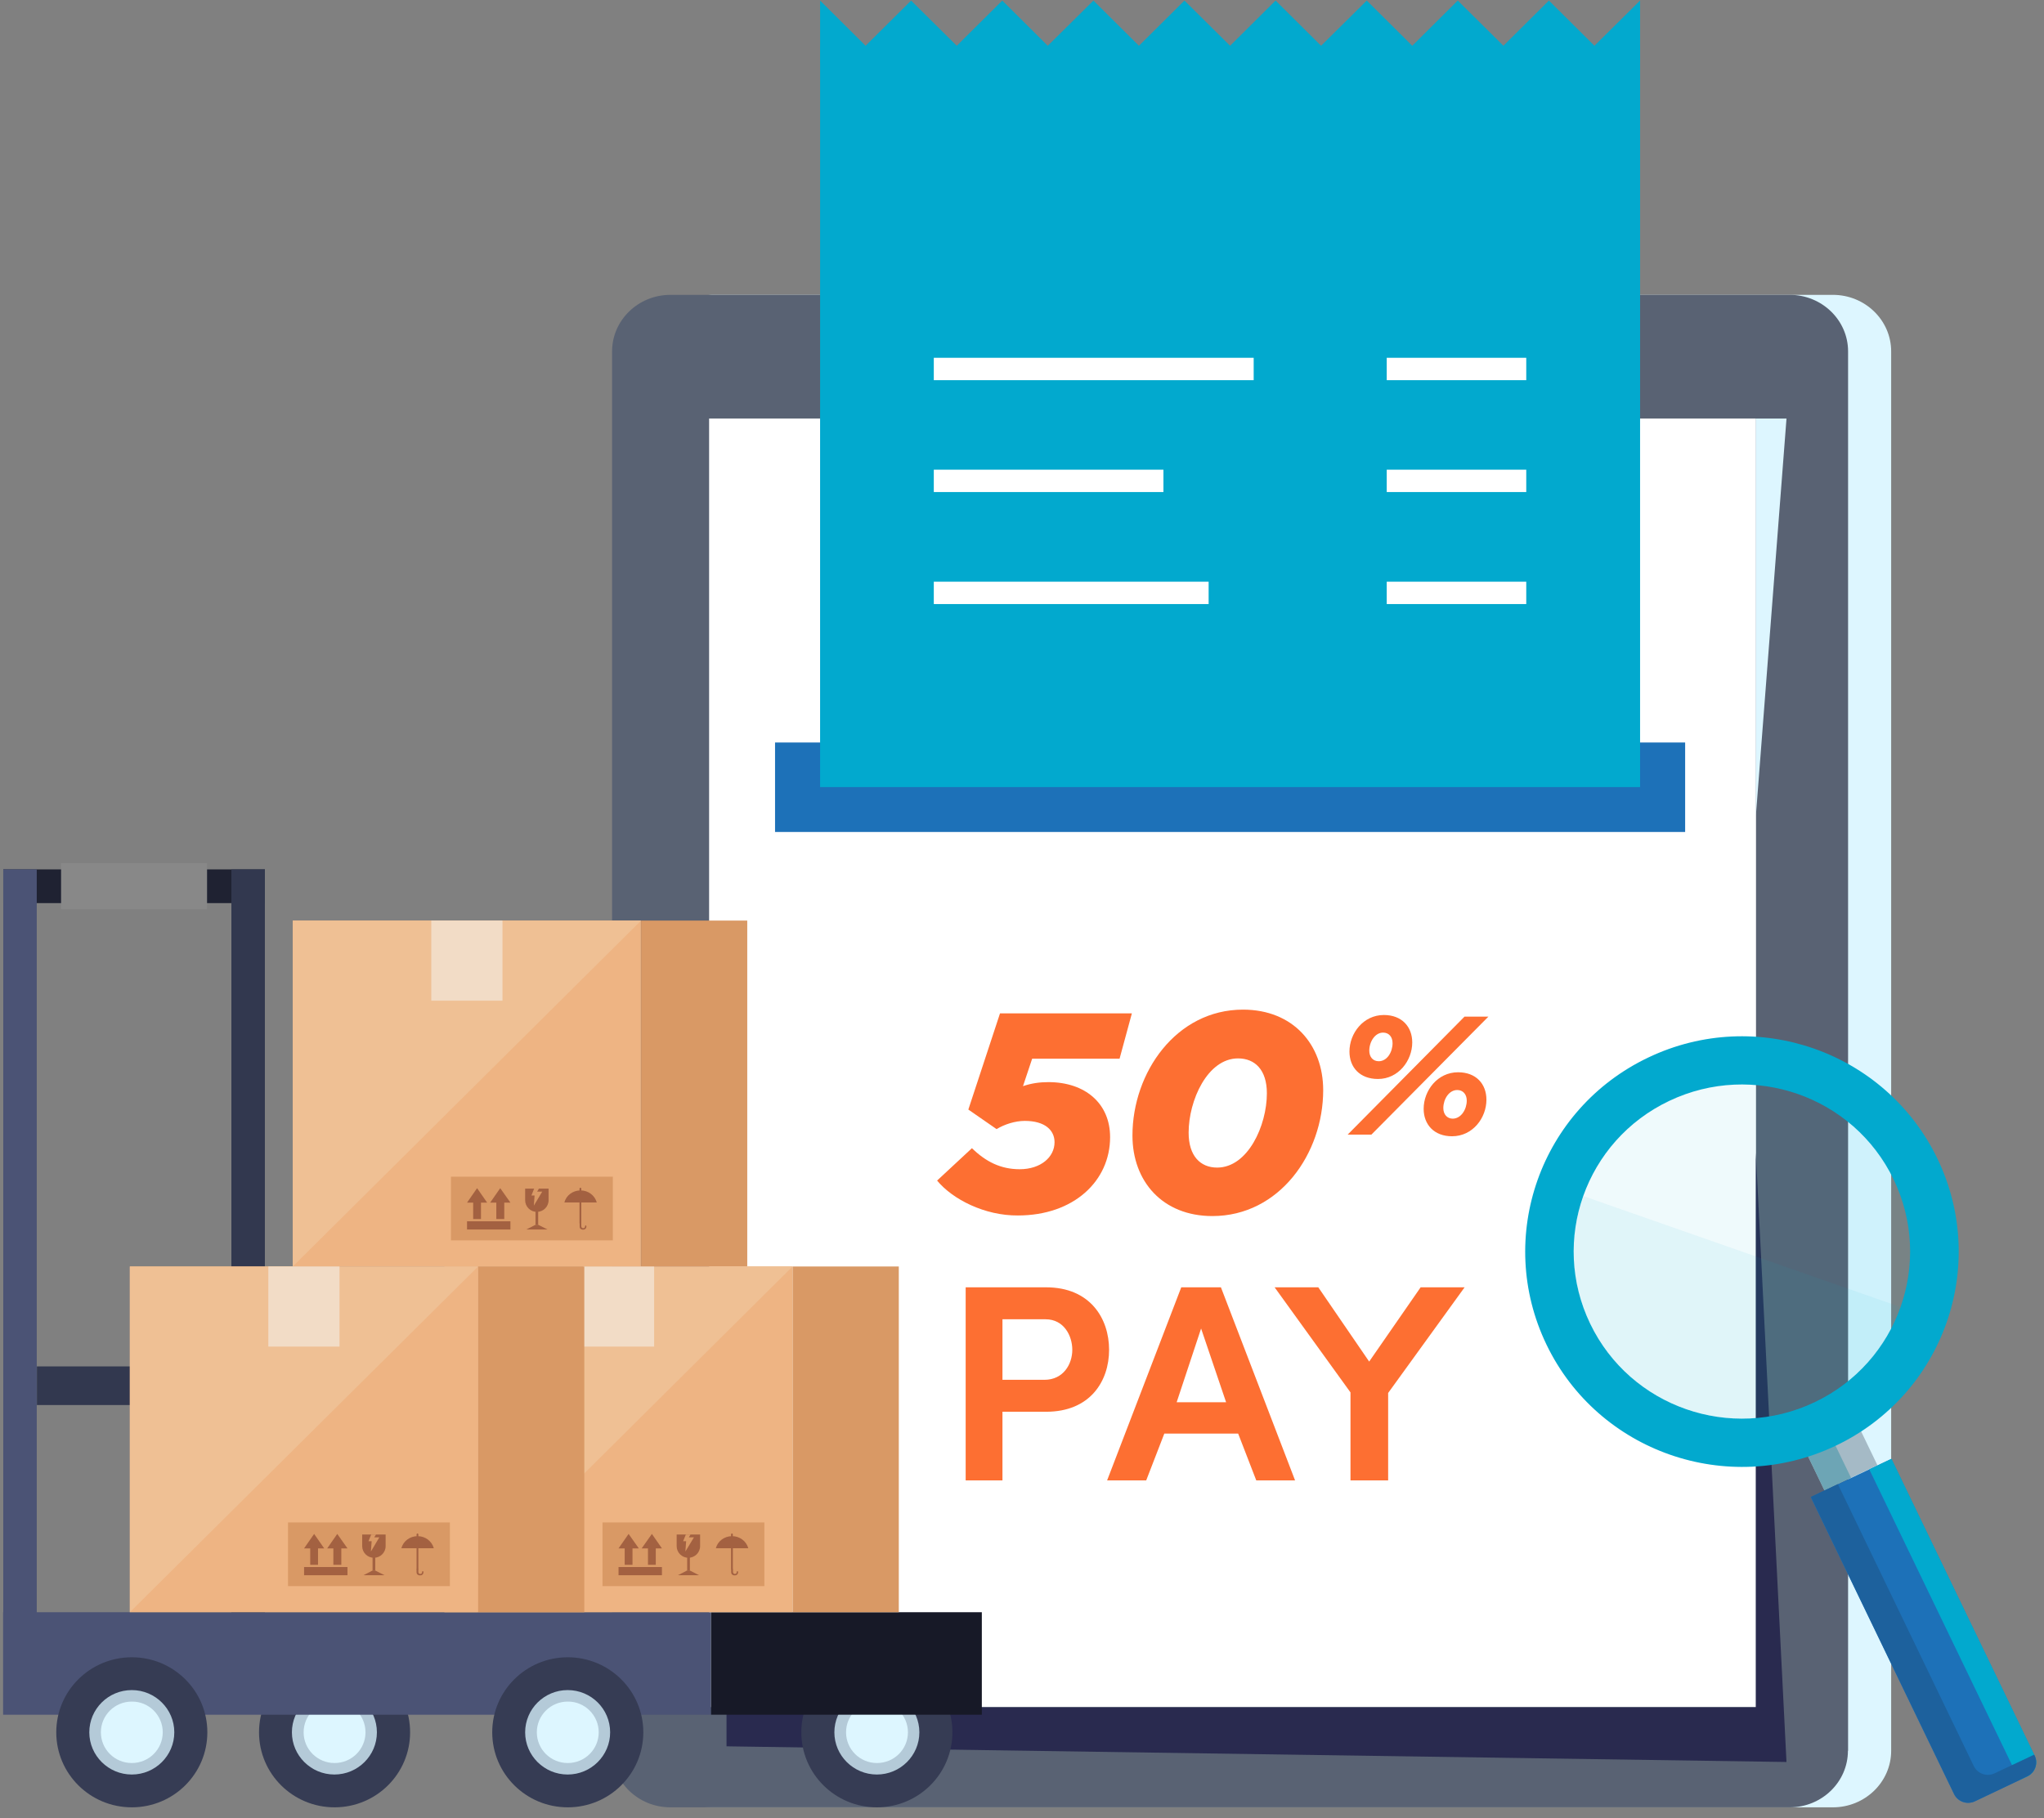 <svg width="127" height="113" viewBox="0 0 127 113" fill="none" xmlns="http://www.w3.org/2000/svg">
<rect x="0" y="0" width="127" height="113" fill="#808080" stroke="none"/>
<g clip-path="url(#clip0)">
<path d="M117.504 108.803C117.504 110.74 115.881 112.316 113.884 112.316H44.33C42.333 112.316 40.709 110.74 40.709 108.803V21.837C40.709 19.899 42.333 18.324 44.33 18.324H113.884C115.881 18.324 117.504 19.899 117.504 21.837V108.803Z" fill="#DDF6FF"/>
<path d="M114.817 108.803C114.817 110.74 113.194 112.316 111.197 112.316H41.652C39.655 112.316 38.031 110.74 38.031 108.803V21.837C38.031 19.899 39.655 18.324 41.652 18.324H111.206C113.203 18.324 114.827 19.899 114.827 21.837V108.803H114.817Z" fill="#596273"/>
<path d="M109.106 26.008H44.059V106.087H109.106V26.008Z" fill="white"/>
<path d="M109.098 26.008H111.001L109.098 50.693V26.008Z" fill="#DDF6FF"/>
<path d="M45.141 106.096V108.525L111 109.498L109.096 71.632V106.096H45.141Z" fill="#292A4F"/>
<path d="M115.396 88.455L112.105 90.022L113.359 92.621L116.65 91.055L115.396 88.455Z" fill="#A5BAC6"/>
<path d="M113.755 89.237L112.105 90.022L113.359 92.622L115.009 91.837L113.755 89.237Z" fill="#6DA5B5"/>
<path d="M112.504 93.036L121.406 111.491C121.639 111.973 122.218 112.177 122.703 111.945L125.959 110.397C126.445 110.165 126.641 109.591 126.417 109.118L117.515 90.663L112.504 93.036Z" fill="#1D71B8"/>
<path d="M116.143 91.311L125.464 110.629L125.968 110.388C126.453 110.156 126.649 109.581 126.425 109.109L117.524 90.653L116.143 91.311Z" fill="#02A9CE"/>
<path d="M123.933 110.202C123.448 110.434 122.869 110.23 122.636 109.748L114.191 92.229L112.512 93.026L121.414 111.482C121.647 111.964 122.225 112.168 122.711 111.936L125.967 110.388C126.452 110.156 126.648 109.581 126.425 109.109L126.387 109.044L123.933 110.202Z" fill="#1D619D"/>
<path d="M102.416 65.718C95.707 68.907 92.879 76.897 96.089 83.562C99.299 90.227 107.343 93.035 114.052 89.847C120.761 86.658 123.588 78.668 120.378 72.003C117.159 65.338 109.116 62.52 102.416 65.718ZM112.745 87.14C107.539 89.615 101.296 87.437 98.805 82.264C96.313 77.092 98.506 70.891 103.713 68.416C108.92 65.941 115.162 68.119 117.654 73.291C120.145 78.464 117.952 84.665 112.745 87.14Z" fill="#02A9CE"/>
<g opacity="0.4">
<g opacity="0.4">
<path opacity="0.4" d="M111.7 67.989C117.14 69.889 120.005 75.822 118.083 81.226C116.161 86.63 110.198 89.476 104.758 87.566C99.318 85.666 96.453 79.734 98.376 74.33C100.288 68.925 106.26 66.08 111.7 67.989Z" fill="#02A9CE"/>
</g>
</g>
<g opacity="0.4">
<g opacity="0.4">
<path opacity="0.4" d="M118.083 81.226C116.161 86.63 110.198 89.476 104.758 87.566C99.318 85.666 96.453 79.734 98.376 74.33L118.083 81.226Z" fill="#02A9CE"/>
</g>
</g>
<path d="M16.458 54.029H0.203V56.124H16.458V54.029Z" fill="#1F2232"/>
<path d="M12.865 53.64H3.795V56.504H12.865V53.64Z" fill="#888888"/>
<path d="M16.458 54.029H14.377V103.371H16.458V54.029Z" fill="#32384F"/>
<path d="M14.377 84.915H2.293V87.316H14.377V84.915Z" fill="#32384F"/>
<path d="M2.284 54.029H0.203V103.371H2.284V54.029Z" fill="#4B5375"/>
<path d="M59.176 107.653C59.176 110.23 57.077 112.316 54.483 112.316C51.889 112.316 49.789 110.23 49.789 107.653C49.789 105.076 51.889 102.991 54.483 102.991C57.077 102.991 59.176 105.076 59.176 107.653Z" fill="#363C54"/>
<path d="M57.123 107.654C57.123 109.1 55.938 110.277 54.483 110.277C53.027 110.277 51.842 109.1 51.842 107.654C51.842 106.208 53.027 105.03 54.483 105.03C55.938 105.03 57.123 106.208 57.123 107.654Z" fill="#B4CAD8"/>
<path d="M56.413 107.653C56.413 108.71 55.554 109.563 54.491 109.563C53.427 109.563 52.568 108.71 52.568 107.653C52.568 106.597 53.427 105.744 54.491 105.744C55.545 105.734 56.413 106.597 56.413 107.653Z" fill="#DDF6FF"/>
<path d="M25.481 107.653C25.481 110.23 23.381 112.316 20.787 112.316C18.193 112.316 16.094 110.23 16.094 107.653C16.094 105.076 18.193 102.991 20.787 102.991C23.381 102.991 25.481 105.076 25.481 107.653Z" fill="#363C54"/>
<path d="M23.418 107.654C23.418 109.1 22.233 110.277 20.777 110.277C19.322 110.277 18.137 109.1 18.137 107.654C18.137 106.208 19.322 105.03 20.777 105.03C22.242 105.03 23.418 106.208 23.418 107.654Z" fill="#B4CAD8"/>
<path d="M22.71 107.653C22.71 108.71 21.851 109.563 20.787 109.563C19.724 109.563 18.865 108.71 18.865 107.653C18.865 106.597 19.724 105.744 20.787 105.744C21.851 105.734 22.71 106.597 22.71 107.653Z" fill="#DDF6FF"/>
<path d="M44.18 100.191H0.193V106.56H44.18V100.191Z" fill="#4B5375"/>
<path d="M61.004 100.191H44.18V106.56H61.004V100.191Z" fill="#171927"/>
<path d="M12.883 107.653C12.883 110.23 10.784 112.316 8.19 112.316C5.596 112.316 3.496 110.23 3.496 107.653C3.496 105.076 5.596 102.991 8.19 102.991C10.784 102.991 12.883 105.076 12.883 107.653Z" fill="#363C54"/>
<path d="M10.83 107.654C10.83 109.1 9.645 110.277 8.19 110.277C6.734 110.277 5.549 109.1 5.549 107.654C5.549 106.208 6.725 105.03 8.19 105.03C9.645 105.03 10.83 106.208 10.83 107.654Z" fill="#B4CAD8"/>
<path d="M10.112 107.653C10.112 108.71 9.254 109.563 8.19 109.563C7.126 109.563 6.268 108.71 6.268 107.653C6.268 106.597 7.126 105.744 8.19 105.744C9.254 105.734 10.112 106.597 10.112 107.653Z" fill="#DDF6FF"/>
<path d="M39.971 107.653C39.971 110.23 37.872 112.316 35.278 112.316C32.684 112.316 30.584 110.23 30.584 107.653C30.584 105.076 32.684 102.991 35.278 102.991C37.862 102.991 39.971 105.076 39.971 107.653Z" fill="#363C54"/>
<path d="M37.91 107.654C37.91 109.1 36.725 110.277 35.27 110.277C33.814 110.277 32.629 109.1 32.629 107.654C32.629 106.208 33.814 105.03 35.27 105.03C36.735 105.03 37.91 106.208 37.91 107.654Z" fill="#B4CAD8"/>
<path d="M37.2 107.653C37.2 108.71 36.341 109.563 35.278 109.563C34.214 109.563 33.355 108.71 33.355 107.653C33.355 106.597 34.214 105.744 35.278 105.744C36.332 105.734 37.2 106.597 37.2 107.653Z" fill="#DDF6FF"/>
<path d="M49.247 78.705H27.617V100.192H49.247V78.705Z" fill="#EEB483"/>
<path d="M27.617 100.192V78.705H49.247L27.617 100.192Z" fill="#EFC094"/>
<path d="M40.644 78.705H36.221V83.683H40.644V78.705Z" fill="#F2DCC6"/>
<path d="M55.845 78.705H49.248V100.192H55.845V78.705Z" fill="#D99965"/>
<path d="M47.493 94.611H37.434V98.569H47.493V94.611Z" fill="#D99965"/>
<path d="M39.691 96.224L39.057 95.325L38.432 96.224H38.814V97.244H39.299V96.224H39.691Z" fill="#A36141"/>
<path d="M41.129 96.224L40.504 95.325L39.869 96.224H40.261V97.244H40.746V96.224H41.129Z" fill="#A36141"/>
<path d="M41.128 97.383H38.432V97.893H41.128V97.383Z" fill="#A36141"/>
<path d="M42.865 96.715H42.697V97.596H42.865V96.715Z" fill="#A36141"/>
<path d="M42.856 97.596H42.782H42.698L42.119 97.893H42.782H43.435L42.856 97.596Z" fill="#A36141"/>
<path d="M42.043 95.362V96.085C42.043 96.483 42.37 96.808 42.771 96.808C43.172 96.808 43.499 96.483 43.499 96.085V95.362H42.043Z" fill="#A36141"/>
<path d="M42.903 95.362H42.613L42.445 95.779H42.632L42.585 96.419L43.117 95.538H42.8L42.903 95.362Z" fill="#D99965"/>
<path d="M46.494 96.215C46.373 95.779 45.971 95.464 45.486 95.464C45.001 95.464 44.59 95.779 44.478 96.215H46.494Z" fill="#A36141"/>
<path d="M45.534 97.494C45.534 97.522 45.506 97.55 45.478 97.55C45.45 97.55 45.422 97.522 45.422 97.494V95.353C45.422 95.325 45.45 95.297 45.478 95.297C45.506 95.297 45.534 95.325 45.534 95.353V97.494Z" fill="#A36141"/>
<path d="M45.43 97.494H45.542V97.68C45.542 97.68 45.542 97.8 45.635 97.809C45.635 97.809 45.775 97.837 45.775 97.689C45.775 97.689 45.775 97.642 45.813 97.642C45.813 97.642 45.859 97.633 45.859 97.689C45.859 97.689 45.878 97.911 45.635 97.902C45.635 97.902 45.421 97.902 45.43 97.689V97.494Z" fill="#A36141"/>
<path d="M39.823 57.209H18.193V78.695H39.823V57.209Z" fill="#EEB483"/>
<path d="M18.193 78.705V57.209H39.832L18.193 78.705Z" fill="#EFC094"/>
<path d="M31.22 57.209H26.797V62.187H31.22V57.209Z" fill="#F2DCC6"/>
<path d="M46.429 57.209H39.832V78.695H46.429V57.209Z" fill="#D99965"/>
<path d="M38.078 73.124H28.02V77.083H38.078V73.124Z" fill="#D99965"/>
<path d="M30.268 74.737L29.643 73.838L29.018 74.737H29.4V75.757H29.885V74.737H30.268Z" fill="#A36141"/>
<path d="M31.715 74.737L31.08 73.838L30.455 74.737H30.838V75.757H31.332V74.737H31.715Z" fill="#A36141"/>
<path d="M31.714 75.897H29.018V76.406H31.714V75.897Z" fill="#A36141"/>
<path d="M33.439 75.229H33.272V76.11H33.439V75.229Z" fill="#A36141"/>
<path d="M33.431 76.109H33.356H33.282L32.703 76.406H33.356H34.019L33.431 76.109Z" fill="#A36141"/>
<path d="M32.629 73.866V74.589C32.629 74.988 32.956 75.312 33.357 75.312C33.758 75.312 34.085 74.988 34.085 74.589V73.866H32.629Z" fill="#A36141"/>
<path d="M33.486 73.866H33.188L33.02 74.293H33.215L33.169 74.923L33.691 74.052H33.374L33.486 73.866Z" fill="#D99965"/>
<path d="M37.08 74.728C36.959 74.293 36.557 73.978 36.072 73.978C35.587 73.978 35.176 74.293 35.065 74.728H37.08Z" fill="#A36141"/>
<path d="M36.118 76.007C36.118 76.035 36.09 76.063 36.062 76.063C36.034 76.063 36.006 76.035 36.006 76.007V73.866C36.006 73.838 36.034 73.811 36.062 73.811C36.09 73.811 36.118 73.838 36.118 73.866V76.007Z" fill="#A36141"/>
<path d="M36.006 76.007H36.118V76.193C36.118 76.193 36.118 76.313 36.211 76.323C36.211 76.323 36.351 76.35 36.351 76.202C36.351 76.202 36.351 76.156 36.388 76.156C36.388 76.156 36.435 76.146 36.435 76.202C36.435 76.202 36.454 76.424 36.211 76.415C36.211 76.415 35.996 76.415 36.015 76.202V76.007H36.006Z" fill="#A36141"/>
<path d="M29.698 78.705H8.068V100.192H29.698V78.705Z" fill="#EEB483"/>
<path d="M8.068 100.192V78.705H29.707L8.068 100.192Z" fill="#EFC094"/>
<path d="M21.095 78.705H16.672V83.683H21.095V78.705Z" fill="#F2DCC6"/>
<path d="M36.304 78.705H29.707V100.192H36.304V78.705Z" fill="#D99965"/>
<path d="M27.953 94.611H17.895V98.569H27.953V94.611Z" fill="#D99965"/>
<path d="M20.143 96.224L19.518 95.325L18.893 96.224H19.275V97.244H19.76V96.224H20.143Z" fill="#A36141"/>
<path d="M21.59 96.224L20.955 95.325L20.33 96.224H20.713V97.244H21.207V96.224H21.59Z" fill="#A36141"/>
<path d="M21.589 97.383H18.893V97.893H21.589V97.383Z" fill="#A36141"/>
<path d="M23.316 96.715H23.148V97.596H23.316V96.715Z" fill="#A36141"/>
<path d="M23.306 97.596H23.231H23.157L22.578 97.893H23.231H23.894L23.306 97.596Z" fill="#A36141"/>
<path d="M22.504 95.362V96.085C22.504 96.483 22.831 96.808 23.232 96.808C23.633 96.808 23.96 96.483 23.96 96.085V95.362H22.504Z" fill="#A36141"/>
<path d="M23.363 95.362H23.064L22.896 95.779H23.092L23.046 96.419L23.568 95.538H23.251L23.363 95.362Z" fill="#D99965"/>
<path d="M26.955 96.215C26.834 95.779 26.432 95.464 25.947 95.464C25.462 95.464 25.051 95.779 24.939 96.215H26.955Z" fill="#A36141"/>
<path d="M25.994 97.494C25.994 97.522 25.967 97.55 25.939 97.55C25.911 97.55 25.883 97.522 25.883 97.494V95.353C25.883 95.325 25.911 95.297 25.939 95.297C25.967 95.297 25.994 95.325 25.994 95.353V97.494Z" fill="#A36141"/>
<path d="M25.881 97.494H25.993V97.68C25.993 97.68 25.993 97.8 26.086 97.809C26.086 97.809 26.226 97.837 26.226 97.689C26.226 97.689 26.226 97.642 26.264 97.642C26.264 97.642 26.31 97.633 26.31 97.689C26.31 97.689 26.329 97.911 26.086 97.902C26.086 97.902 25.872 97.902 25.881 97.689V97.494Z" fill="#A36141"/>
<path d="M74.012 18.936V20.141H71.67V21.42C71.959 21.077 72.342 20.901 72.799 20.901C73.322 20.901 73.714 21.049 73.984 21.336C74.255 21.624 74.385 22.18 74.385 23.005V24.08C74.385 24.608 74.357 25.007 74.311 25.257C74.264 25.508 74.152 25.739 73.984 25.953C73.816 26.166 73.583 26.323 73.284 26.444C72.986 26.555 72.612 26.611 72.183 26.611C71.698 26.611 71.269 26.527 70.896 26.36C70.522 26.194 70.261 25.943 70.102 25.61C69.944 25.276 69.869 24.757 69.869 24.062V23.654H71.754V24.126C71.754 24.608 71.773 24.961 71.81 25.165C71.847 25.369 71.959 25.471 72.165 25.471C72.258 25.471 72.333 25.443 72.389 25.378C72.445 25.322 72.482 25.257 72.482 25.183C72.491 25.118 72.491 24.822 72.501 24.293V22.801C72.501 22.523 72.472 22.328 72.407 22.226C72.351 22.124 72.249 22.069 72.109 22.069C72.025 22.069 71.95 22.096 71.885 22.152C71.829 22.208 71.791 22.263 71.773 22.319C71.754 22.375 71.745 22.523 71.745 22.736H69.879L69.963 18.945H74.012V18.936Z" fill="#E30613"/>
<path d="M79.479 21.485V23.997C79.479 24.562 79.451 24.979 79.386 25.239C79.321 25.498 79.19 25.739 78.994 25.971C78.798 26.193 78.565 26.36 78.285 26.462C78.005 26.564 77.697 26.61 77.352 26.61C76.904 26.61 76.521 26.555 76.223 26.453C75.924 26.351 75.682 26.184 75.504 25.971C75.327 25.748 75.196 25.517 75.122 25.276C75.047 25.035 75.01 24.645 75.01 24.117V21.494C75.01 20.808 75.066 20.289 75.187 19.946C75.308 19.603 75.542 19.325 75.906 19.121C76.26 18.917 76.699 18.806 77.203 18.806C77.613 18.806 77.986 18.88 78.313 19.019C78.64 19.167 78.882 19.334 79.05 19.547C79.209 19.751 79.321 19.992 79.377 20.252C79.451 20.493 79.479 20.91 79.479 21.485ZM77.585 20.845C77.585 20.446 77.567 20.196 77.529 20.094C77.492 19.992 77.398 19.946 77.259 19.946C77.119 19.946 77.025 20.001 76.979 20.103C76.932 20.215 76.913 20.456 76.913 20.845V24.516C76.913 24.951 76.932 25.211 76.979 25.303C77.025 25.396 77.109 25.443 77.249 25.443C77.389 25.443 77.483 25.387 77.529 25.285C77.576 25.183 77.594 24.942 77.594 24.571V20.845H77.585Z" fill="#E30613"/>
<path d="M82.775 20.215V21.503C82.775 21.837 82.747 22.096 82.681 22.263C82.616 22.43 82.476 22.578 82.271 22.708C82.056 22.838 81.786 22.893 81.441 22.893C81.039 22.893 80.741 22.838 80.526 22.717C80.321 22.597 80.171 22.458 80.106 22.291C80.031 22.124 79.994 21.883 79.994 21.568V20.215C79.994 19.844 80.031 19.566 80.106 19.39C80.181 19.213 80.33 19.065 80.545 18.954C80.759 18.843 81.03 18.787 81.356 18.787C81.711 18.787 82 18.852 82.224 18.973C82.448 19.093 82.597 19.241 82.672 19.417C82.737 19.594 82.775 19.862 82.775 20.215ZM81.58 19.89C81.58 19.695 81.571 19.566 81.552 19.519C81.534 19.473 81.478 19.445 81.385 19.445C81.3 19.445 81.245 19.473 81.216 19.519C81.189 19.566 81.179 19.686 81.179 19.881V21.772C81.179 21.985 81.189 22.115 81.216 22.161C81.235 22.207 81.3 22.226 81.394 22.226C81.478 22.226 81.524 22.198 81.552 22.152C81.571 22.106 81.59 21.985 81.59 21.8V19.89H81.58ZM84.977 18.787L82.019 26.592H81.3L84.268 18.787H84.977ZM86.283 23.848V25.146C86.283 25.48 86.255 25.73 86.19 25.906C86.125 26.073 85.985 26.221 85.779 26.351C85.565 26.481 85.294 26.536 84.949 26.536C84.557 26.536 84.249 26.471 84.044 26.351C83.829 26.23 83.689 26.082 83.615 25.915C83.54 25.748 83.503 25.508 83.503 25.202V23.848C83.503 23.477 83.54 23.209 83.615 23.032C83.689 22.856 83.839 22.708 84.053 22.597C84.268 22.486 84.538 22.43 84.865 22.43C85.22 22.43 85.509 22.495 85.733 22.615C85.957 22.736 86.097 22.884 86.171 23.06C86.246 23.227 86.283 23.496 86.283 23.848ZM85.089 23.524C85.089 23.329 85.08 23.199 85.061 23.153C85.042 23.107 84.986 23.079 84.893 23.079C84.809 23.079 84.753 23.107 84.734 23.153C84.716 23.199 84.697 23.329 84.697 23.524V25.415C84.697 25.628 84.706 25.758 84.734 25.804C84.753 25.85 84.809 25.869 84.902 25.869C84.986 25.869 85.042 25.841 85.061 25.795C85.08 25.748 85.098 25.628 85.098 25.443V23.524H85.089Z" fill="#E30613"/>
<path d="M104.703 46.142H48.156V51.703H104.703V46.142Z" fill="#1D71B8"/>
<path d="M101.903 2.844H50.955V48.913H101.903V2.844Z" fill="#02A9CE"/>
<path d="M101.903 3.891V0.035L99.067 2.844L96.239 0.035L93.412 2.844L90.575 0.035L87.748 2.844L84.921 0.035L82.084 2.844L79.257 0.035L76.429 2.844L73.593 0.035L70.765 2.844L67.938 0.035L65.101 2.844L62.274 0.035L59.446 2.844L56.61 0.035L53.782 2.844L50.955 0.035V3.891H101.903Z" fill="#02A9CE"/>
<path d="M94.831 22.235H86.162V23.626H94.831V22.235Z" fill="white"/>
<path d="M94.831 29.188H86.162V30.578H94.831V29.188Z" fill="white"/>
<path d="M94.831 36.149H86.162V37.539H94.831V36.149Z" fill="white"/>
<path d="M77.895 22.235H58.02V23.626H77.895V22.235Z" fill="white"/>
<path d="M72.287 29.188H58.02V30.578H72.287V29.188Z" fill="white"/>
<path d="M75.096 36.149H58.02V37.539H75.096V36.149Z" fill="white"/>
<path d="M58.225 73.366L60.389 71.354C61.257 72.198 62.181 72.661 63.357 72.661C64.672 72.661 65.522 71.901 65.522 70.983C65.522 70.242 64.934 69.658 63.674 69.658C63.068 69.658 62.414 69.871 61.92 70.168L60.166 68.953L62.134 62.975H70.327L69.562 65.793H64.131L63.562 67.498C64.075 67.322 64.588 67.248 65.139 67.248C67.425 67.248 68.974 68.573 68.974 70.668C68.974 73.384 66.725 75.535 63.245 75.535C61.192 75.553 59.186 74.534 58.225 73.366Z" fill="#FD6F32"/>
<path d="M70.363 70.567C70.363 66.655 73.079 62.743 77.231 62.743C80.338 62.743 82.214 64.912 82.214 67.749C82.214 71.679 79.499 75.572 75.328 75.572C72.239 75.572 70.363 73.421 70.363 70.567ZM78.715 67.943C78.715 66.479 77.968 65.774 76.923 65.774C75.029 65.774 73.853 68.379 73.853 70.39C73.853 71.837 74.581 72.559 75.626 72.559C77.53 72.559 78.715 69.955 78.715 67.943Z" fill="#FD6F32"/>
<path d="M90.994 63.179H92.478L85.209 70.511H83.734L90.994 63.179ZM83.846 65.348C83.846 64.217 84.705 63.077 85.983 63.077C87.103 63.077 87.747 63.809 87.747 64.782C87.747 65.913 86.888 67.053 85.619 67.053C84.49 67.053 83.846 66.33 83.846 65.348ZM86.524 64.829C86.524 64.439 86.3 64.171 85.936 64.171C85.423 64.171 85.078 64.754 85.078 65.292C85.078 65.681 85.302 65.95 85.666 65.95C86.189 65.95 86.524 65.376 86.524 64.829ZM88.456 68.907C88.456 67.776 89.314 66.636 90.593 66.636C91.713 66.636 92.356 67.359 92.356 68.342C92.356 69.473 91.507 70.613 90.219 70.613C89.1 70.613 88.456 69.88 88.456 68.907ZM91.134 68.397C91.134 68.008 90.901 67.739 90.546 67.739C90.024 67.739 89.678 68.314 89.678 68.861C89.678 69.25 89.912 69.519 90.266 69.519C90.798 69.51 91.134 68.926 91.134 68.397Z" fill="#FD6F32"/>
<path d="M64.964 81.986C66.107 81.986 66.625 83.013 66.625 83.884C66.625 84.772 66.072 85.748 64.893 85.748H62.286V81.986H64.964ZM60 92H62.286V87.733H65C67.732 87.733 68.911 85.835 68.911 83.884C68.911 81.933 67.732 80 65 80H60V92Z" fill="#FD6F32"/>
<path d="M78.056 92H80.467L75.86 80H73.395L68.788 92H71.217L72.342 89.091H76.931L78.056 92ZM74.628 82.56L76.181 87.141H73.11L74.628 82.56Z" fill="#FD6F32"/>
<path d="M86.25 92V86.566L91 80H88.268L85.071 84.615L81.91 80H79.196L83.91 86.531V92H86.25Z" fill="#FD6F32"/>
</g>
<defs>
<clipPath id="clip0">
<rect width="126.316" height="112.281" fill="white" transform="translate(0.193 0.035)"/>
</clipPath>
</defs>
</svg>
